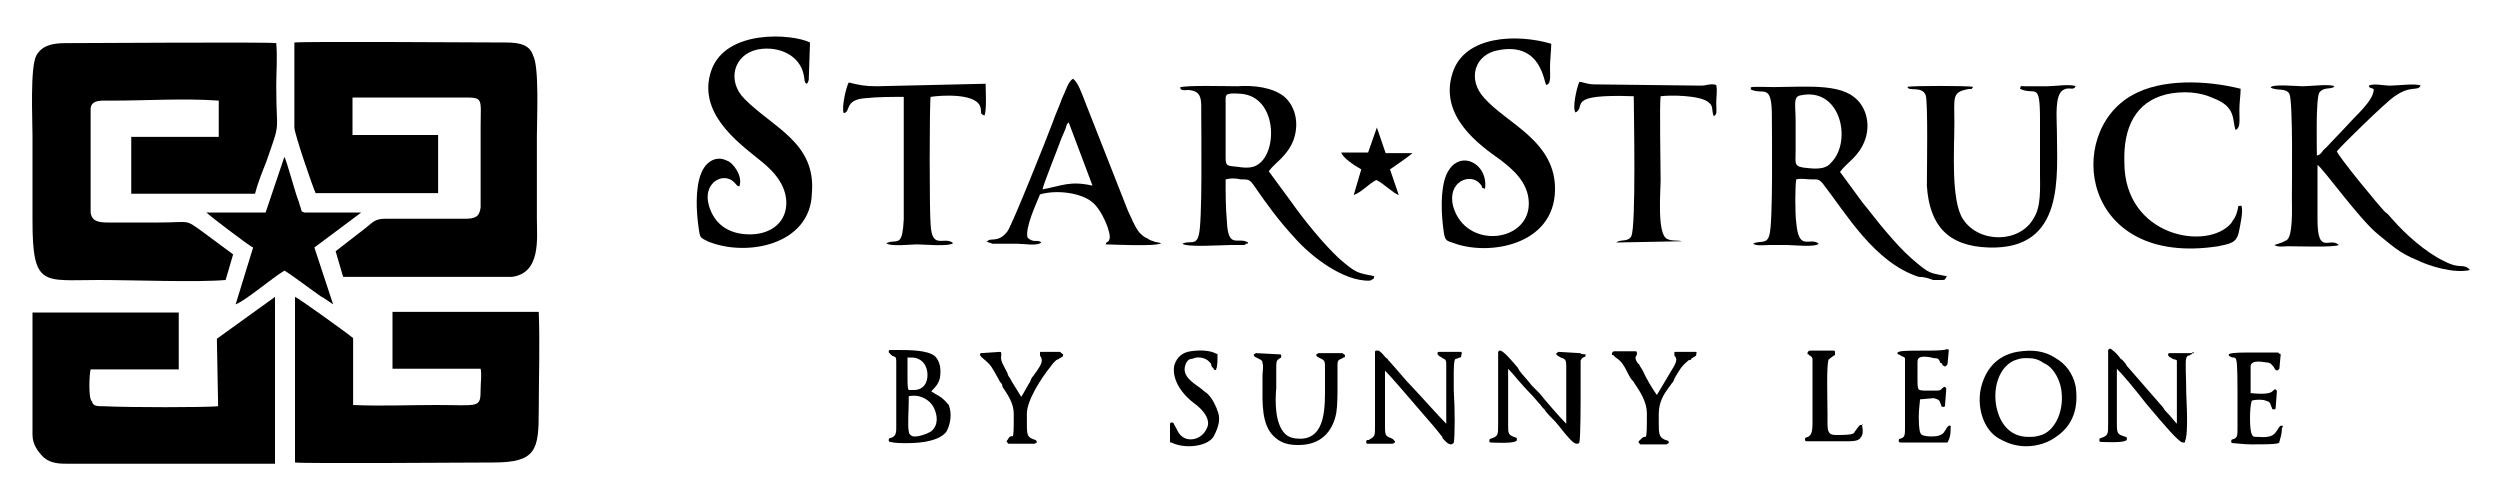 <svg version="1.1" id="Layer_1" xmlns="http://www.w3.org/2000/svg" xmlns:xlink="http://www.w3.org/1999/xlink" x="0px" y="0px" viewBox="0 0 400 80.1" style="enable-background:new 0 0 400 80.1;" xml:space="preserve">
<g>
	<path d="M15.7,44.8c5.8,0,15.8,0.4,20.4,0l1.2-4.1L32.3,37c-2.8-2-1.8-1.4-6.9-1.4h-8.1c-1.6,0-2.6-0.2-2.8-1.6V17.3
		c0.2-1.4,1.8-1.2,3.4-1.2c5.4,0,11.7-0.4,17.1,0v5.8H21v9.1h19.8c0.4-1.6,1.2-3.6,1.8-5.1c2.4-6.9,1.6-4.1,1.6-12.1
		c0-2.2,0.2-4.7,0-6.9c-1.2-0.2-30.3,0-33.7,0c-2.2,0-3.8,0.4-4.7,2c-1,2-0.6,10.1-0.6,12.9v13.5C5.2,46,6.9,44.8,15.7,44.8z"></path>
	<path d="M81,6.8c-3.6,0-32.1-0.2-33.9,0v13.6c0,1,3,9.7,3.4,10.5h19.6v-9.3H56.4v-6c5.8,0,11.3,0,17.1,0c4,0,3.4-0.2,3.4,4.9v12.7
		c-0.2,1.6-1,1.8-2.6,1.8H61.6c-1.6,0-2,0.6-3,1.4l-4.9,3.8l1.2,4.1h27c4.7-0.6,4-6.2,4-9.3V21.8c0-2.8,0.4-11.1-0.6-12.9
		C84.8,7.3,83.4,6.8,81,6.8z"></path>
	<path d="M62.8,49.9V59h14.1c0.2,1,0,2.2,0,3.2c0,3.2-0.2,2.6-7.1,2.6c-4.3,0-8.9,0.2-13.3,0V54.1c-0.4-0.4-8.7-6.4-9.3-6.6v26.5
		c1.6,0.2,29.1,0,31.7,0c6.9,0,7.3-2,7.3-8.3c0-5.1,0.2-10.7,0-15.8H62.8z"></path>
	<path d="M34.9,65c-2.2,0.2-14.3,0.2-18.2,0c-1.2,0-1.8,0-2-0.8c-0.6-0.4-0.4-4.5-0.2-5.1h14.1v-9.1H5.2v19.6c0,1.6,1,2.8,1.8,3.6
		c1.2,1,2.6,1,4.1,1H44V47.5l-9.3,6.7L34.9,65z"></path>
	<path d="M219.9,44.2c-2.8-0.6-2.8-0.4-5.6-2.8c-2.6-2.4-5.8-6.4-7.7-9.1l-3.6-4.9c1-1.4,3-2.4,4-5.1c1-3,0-5.6-1.6-6.9
		c-1.8-1.4-4.7-1.8-7.5-1.6c-1.4,0-8.5-0.2-9.1,0.2c0.2,0.6,0.6,0.4,1.4,0.4c2.2,0.2,2,1.6,2,4c0,3,0.2,17.3-0.4,19.2
		c-0.4,1.8-1.6,0.8-2.6,1.4c0.6,0.6,6.6,0.2,7.7,0.2h2h0.2c0,0,0.2,0,0.2-0.2h0.2c0,0,0.2,0,0.2-0.2c-1.6-1-3.2,1.2-3.4-3.4
		c-0.2-2.2-0.2-4.5-0.2-6.7c0.8-0.2,1.6-0.2,2.4,0c1.2,0,1.4,0,2,0.8c2.2,3.2,4.1,5.8,6.6,8.5c2.6,3,7.9,7.1,12.1,6.9
		C219.9,44.5,219.7,44.8,219.9,44.2z M201.3,26.3c-0.8,0.6-2,0.6-3.2,0.4c-1.6-0.2-2,0-2-1.4v-9.1c0-1-0.2-1.4,2.4-1.2
		C204.3,15.4,204.5,24.2,201.3,26.3z"></path>
	<path d="M309.3,44.8c0.4,0,0.8,0,1.2,0c0.8,0,0.6,0,1-0.6c-2.8-0.6-2.6-0.2-5.6-2.8c-1.6-1.4-2.8-2.8-4.1-4.3s-2.4-3-3.8-4.7
		l-3.6-4.9c1.2-1.6,3-2.4,4-5.1c1-2.8,0-5.6-1.8-6.9c-3-2.4-9.5-1.4-14.5-1.6c-0.4,0-1,0-1.2,0c-1.2,0-0.6,0.2-0.8,0.4
		c2,1,3.4-1.2,3.4,4.3c0,3,0.2,17.1-0.4,19c-0.4,1.6-1.6,0.8-2.6,1.4c0.6,0.4,1.8,0.2,2.6,0.2c1,0,1.8,0,2.8,0c1,0,4.5,0.4,5.1-0.2
		c-1.4-1.2-3.2,1.4-3.6-3.4c-0.2-1.2-0.2-6,0-6.9c0.8-0.2,1.6,0,2.4,0c1.2,0,1.2,0,1.8,0.6c3.8,4.9,8.3,12.7,15.4,15
		C307.9,44.3,308.5,44.5,309.3,44.8z M289.3,26.9c-2.4-0.2-2-0.6-2-2.8v-4.7c0-2.4-0.4-3.8,0.6-4.1c6.6-1.6,8.5,7.3,5.1,10.7
		C292.3,26.9,291.2,27.1,289.3,26.9z"></path>
	<path d="M248.8,30.5c0.2-7.9-7.7-10.7-11.3-14.8c-2.8-3-1.6-7.1,2.4-7.7c6.7-1.2,7.1,5.1,7.5,5.6c0.8-0.2,0.6-1.4,0.6-2.8
		c0-1.2,0.2-2.8,0.2-3.8c-5.4-1.6-13.9-1.4-15.8,4.7c-2.2,6.9,4.3,11.5,7.7,13.9c1.8,1.4,4.3,3.4,4.5,6.6c0.4,6.6-10.1,7.9-12.1,0.8
		c-1-4,2.8-5.4,4.3-3.6c0.6,0.6,0,0.6,0.8,0.8c0.6-4.1-4.3-6.6-6.2-2.2c-1,2.4-0.8,6.4-0.4,9.1c0.2,1.4,0.4,1.4,1.6,1.8
		C238.3,41,248.6,39.2,248.8,30.5z"></path>
	<path d="M119.1,15.8c-2.8-2.8-1.8-7.1,2.2-7.9c3.4-0.6,6.7,1,7.3,4.1c0.2,0.8,0,1,0.4,1.4c0.4-0.2,0.2-0.2,0.4-0.6l0.2-6
		c-2.8-1.4-13.5-2.2-15.8,4.5s4.3,11.5,7.5,14.1c1.8,1.4,4.3,3.6,4.5,6.7c0.2,3.4-2.4,5.4-5.8,5.4c-3.6,0-5.8-1.8-6.6-4.7
		c-1-3.6,2.4-5.4,4.1-3.6c0.6,0.6,0.4,0.6,0.8,0.6c0.6-1.6-1-3.8-2-4.1c-2-1-3.6,0.6-4.1,2c-1,2.4-0.8,6.2-0.4,8.9
		c0.2,1.4,0.2,1.4,1.4,2c6.2,2.6,16.5,0.6,16.7-7.7C130.6,22.8,123.6,20.4,119.1,15.8z"></path>
	<path d="M391.1,41.8c-3-1.4-6.4-4.5-8.3-6.7c-0.4-0.4-0.6-0.8-1.2-1.2c-1-1-7.5-8.9-7.7-9.7c1-1.2,7.7-7.7,9.1-8.7
		c2.8-2,3.8-0.8,4.3-1.8c-0.6-0.4-3.8,0-4.9,0c-1,0-2.6-0.4-3.4,0c0.2,0.6,0.4,0.2,0.8,0.6c0,1.8-3,4.3-4.1,5.6l-3.6,3.8
		c-0.6,0.4-0.6,1-1.4,1.2c0-1.4-0.2-9.1,0.4-10.1c0.8-1,2-0.4,2.4-1c-0.6-0.4-4,0-5.1,0c-0.8,0-4.9-0.4-5.1,0.2c1,0.6,2.4,0,3,1
		c0.6,1.2,0.4,14.6,0.4,16.7c0,1.4,0.2,6-0.8,6.7c-0.4,0.2-0.4,0.2-0.8,0.4l-1.2,0.4c0.6,0.4,1.6,0.2,2.2,0.2c1.6,0,7.5,0.2,8.1-0.2
		c-1.4-1.4-3.4,1.8-3.4-4.1v-8.7c0.8,0.4,6.7,8.7,9.7,11.1c2,1.6,3.4,3,6.2,4.1c2,1,6,2.2,8.5,1.6C394.1,42,393.8,43.2,391.1,41.8z"></path>
	<path d="M183.7,38.2c-0.6-0.2-1-0.6-1.4-1c-0.8-1-1.2-2.2-1.8-3.4L173.5,16c-0.4-1-1-2.8-1.8-3.4c-0.8,0.4-1.2,2-1.8,3.2
		c-0.4,1.2-1,2.4-1.4,3.6c-0.8,2.2-6.6,16.7-7.3,17.6c-1.2,1.6-2.2,1.2-3,1.4l-0.2,0.2c0,0,0,0-0.2,0c0.2,0.2,0.6,0.2,1,0.4h4
		c1,0,3.2,0.4,3.8-0.2c-0.6-0.6-1.2,0.2-2.2-0.8c-0.4-1.6,1.4-5.4,2-6.9c2.8-0.8,6.6-0.2,8.3,1.2c1.6,1.2,3.2,5.1,2.8,6
		c-0.2,0.6-0.4,0.2-0.6,0.8c1,0,8.1,0.4,8.9-0.2l-1-0.2C184.4,38.5,184,38.5,183.7,38.2z M166.8,30.3c0.2-1,2.4-6.4,3-8.1
		c0.2-0.4,0.4-1,0.6-1.4c0.2-0.4,0.2-1,0.6-1.2l3.8,10.1C171.2,28.9,170,29.7,166.8,30.3z"></path>
	<path d="M308.1,15.2c0.4,1,0.2,12.1,0.2,14.5c0.4,6.4,3.4,9.7,9.9,9.9c12.3,0.4,10.9-11.5,10.9-18.8c0-1.8-0.4-5.6,1-6.4
		c1-0.6,1.6,0.2,2-0.6c-0.8-0.4-3.4,0-4.5,0c-0.8,0-1.6,0-2.4,0c-0.4,0-1,0-1.2,0c-0.8,0-0.6-0.2-0.8,0.4c2.4,1.2,3.2-1.4,3.2,4.9
		v8.5c0,2.6,0.2,5.4-1,7.3c-2.2,4-8.7,4.1-11.3,0.2c-2-3-1.4-11.3-1.4-15.4s-0.4-4.9,2-5.4c0.8-0.2,0.6,0.2,1-0.4
		c-0.6-0.2-10.1-0.2-10.5,0C305.3,14.7,307.5,13.7,308.1,15.2z"></path>
	<path d="M53.3,48.7l-3-9.1l7.5-5.6h-9.1c-0.6-0.2-0.4-0.2-0.6-0.8c-0.2-0.4-0.2-0.8-0.4-1.2c-0.6-1.6-1.8-6.2-2.2-6.9l-3,8.9h-9.5
		c0.4,0.4,6.9,5.4,7.5,5.6l-2.8,9.1c1.6-0.6,5.8-4.2,7.8-5.4c0.8,0.4,4.5,3.2,5.8,4.1C51.9,47.7,52.7,48.3,53.3,48.7z"></path>
	<path d="M358.2,37.2c0.2-1,0.8-3.6,0.4-4.3c-0.8,0.2-0.2-0.4-0.8,1.4c-0.2,0.6-0.6,1-0.8,1.4c-3.8,4.5-17.1,2.2-17.1-9.7
		c-0.2-5.6,1.8-9.7,6.7-10.9c2.6-0.6,5.4-0.4,7.5,0.6c3.8,1.4,3,3.6,3.6,5.1c0.8-0.4,0.6-1.4,0.6-3.2c0-1.2,0.2-2.4,0.2-3.4
		c-5.6-1.4-12.7-1.6-17.3,1c-10.9,6-8.3,27.6,13.7,24.2C356.8,39,357.8,38.9,358.2,37.2z"></path>
	<path d="M332.1,61.8c-0.4-2-1.6-3.6-3.2-4.5c-1.8-1.2-3.8-1.4-6.2-1c-3.2,0.6-5.1,2.8-5.8,6c-0.6,3.2,0.6,6.6,3,7.9
		c1.4,0.8,2.8,1.2,4.3,1.2c1.8,0,3.6-0.6,4.9-1.6C331.7,68,332.6,65.2,332.1,61.8L332.1,61.8z M329.7,61.8c0.8,3.6-0.8,7.3-3.4,7.9
		l0,0c-0.6,0.2-1.2,0.2-1.8,0.2c-2.8,0-4.3-2-4.9-4.1c-1-3.4,0.2-7.5,3.2-8.3c0.6-0.2,1-0.2,1.6-0.2c1,0,1.8,0.2,2.6,0.8
		C328.3,58.6,329.3,60.2,329.7,61.8z"></path>
	<path d="M156.9,17.3c0.2,0.8-0.2,0.8,0.6,1.2c0.4-0.8,0.2-4,0.2-5.1l-17.4,0.4c-2,0-2.8-0.2-4.5-0.6c-0.4,0.6-1.2,4.1-0.8,4.9
		c1.2-0.2,0-2.2,3.6-2.4c1.8-0.2,4.1-0.2,6-0.2v19.6c-0.2,4-0.8,3.4-2.2,3.6l-0.6,0.2c0.6,0.6,4,0.2,4.9,0.2c1.2,0,5.1,0.4,5.8-0.2
		c-1.4-1.2-3.4,1.2-3.6-3c-0.2-1.6-0.2-19.4,0-20.4C150.8,15.2,156.5,14.9,156.9,17.3z"></path>
	<path d="M272.2,13.7l-17.1-0.2c-1.2,0-1.8-0.4-2.4-0.4c-0.4,0.8-1.2,4.3-0.6,4.9c1.8-1-1.8-3,9.3-2.6c0,2,0.4,21-0.4,22.4
		c-0.6,1-1.6,0.4-2.4,1l10.5-0.2c-0.6-0.2-1.8,0-2.4-0.4c-1.6-0.8-1-7.7-1-9.3c0-2.2-0.2-12.3,0-13.5c1.4-0.2,6.4-0.2,7.7,1
		c0.8,0.6,0.4,1.2,0.8,2.2c0.6-0.4,0.4-0.6,0.4-2.2c0-1,0.2-1.8,0-2.8C273.8,13.3,273,13.7,272.2,13.7z"></path>
	<path d="M149.6,63c-0.2-0.2-0.4-0.2-0.6-0.4l0.2-0.2c0.4-0.4,1-1,1.2-2c0.2-1.4,0-2.6-0.8-3.4c-1.2-1-4-1-6.2-1c-0.4,0-0.6,0-1,0
		c-0.2,0-0.2,0.2-0.2,0.2c0,0.2,0,0.2,0.2,0.4c0.2,0.2,0.4,0.4,0.6,0.4c0.4,0.2,0.4,0.2,0.4,1.2v10.3c0,1-0.2,1.4-1,1.6
		c-0.2,0-0.2,0.2-0.2,0.4c0,0.2,0.2,0.2,0.2,0.2c0.8,0.2,1.8,0.2,2.8,0.2c2.4,0,5.1-0.4,6.2-1.8c0.6-1,1-2.8,0.4-4.3
		C151,63.8,150.4,63.4,149.6,63z M146.2,62.4L146.2,62.4c-0.4,0-0.8,0-0.8,0c-0.2-0.2-0.2-1-0.2-2.2c0-0.6,0-1.4,0-2.4
		c0-0.2,0-0.4,0-0.6c0,0,0.2,0,0.6,0c1.8,0,2.6,1.4,2.6,2.8C148.4,61.2,147.8,62.4,146.2,62.4z M145.4,64c0-0.2,0-0.4,0-0.6
		c1.8-0.4,3.4,0.6,4,1.8c0.6,1.2,0.8,2.8-0.4,3.8c-0.6,0.4-2.2,1-3,0.8c-0.4-0.2-0.6-0.4-0.6-0.8C145.2,68,145.4,65.5,145.4,64z"></path>
	<path d="M233.8,56.3h-3.6c-0.2,0-0.2,0.2-0.2,0.2c0,0.2,0,0.2,0.2,0.4c0.2,0.2,0.4,0.2,0.6,0.4c0.4,0.2,0.6,0.2,0.6,1v9.5
		c-1.2-1.2-4.3-4.7-6.4-6.9c-1.4-1.6-2.4-2.8-2.8-3.2c-0.2-0.2-0.2-0.4-0.4-0.4c-0.4-0.4-0.6-0.8-1.2-1.2c-0.2,0-0.2,0-0.4,0
		c-0.2,0-0.2,0.2-0.2,0.2v11.9c0,1.6,0,1.6-1,2.2h-0.2c-0.2,0-0.2,0.2-0.2,0.4s0.2,0.2,0.2,0.2h4c0.2,0,0.2-0.2,0.4-0.2
		c0-0.2,0-0.2-0.2-0.4l-0.2-0.2c-1-0.4-1.2-0.4-1.2-1.8v-9.1c1.2,1.2,3.8,4.3,5.8,6.6c1.4,1.6,2.6,3,3.2,3.8
		c0.2,0.2,0.2,0.2,0.2,0.4c0.4,0.4,0.8,1,1.4,1l0,0c0.2,0,0.2-0.2,0.4-0.2c0.2-1.2,0.2-5.4,0-8.5c0-1.2,0-2.2,0-2.8
		c0-2,0.2-2.2,0.4-2.2c0.2,0,0.4-0.2,0.6-0.2s0.2-0.2,0.2-0.4C234,56.5,233.8,56.3,233.8,56.3z"></path>
	<path d="M350.9,56.5h-3.8l0,0c-0.2,0-0.2,0.2-0.2,0.2c0,0.2,0,0.2,0.2,0.4c0.4,0.2,0.6,0.4,0.8,0.4c0.4,0.1,0.4,0.1,0.4,0.3
		c0,0.4,0,1,0,2.4c0,0.4,0,1,0,1.6c0,0.8,0,1.4,0,2.2c0,1.2,0,2.6,0,3.8c-0.4-0.4-1-1.2-1.4-1.6c-0.3-0.3-0.6-0.6-0.8-1l-5.4-6.2
		c-0.2-0.2-0.4-0.4-0.6-0.8c-0.2-0.2-0.4-0.6-0.8-0.8c-0.4-0.6-1-1.2-1.6-1.6c-0.2,0-0.2,0-0.2,0l-0.2,0.2v11.9c0,1.6,0,1.8-1.2,2.2
		c-0.2,0-0.2,0.2-0.2,0.4c0,0.2,0.2,0.2,0.2,0.2s3.4,0.2,4-0.2c0.2,0,0.2-0.2,0.2-0.4c0-0.2-0.2-0.2-0.2-0.2c-1.2-0.4-1.4-0.4-1.4-2
		V59c1,1,3,3.4,4.7,5.6c3.2,3.8,5.1,6,5.8,6.2c0,0,0,0,0.2,0c0.2,0,0.2,0,0.2-0.2c0.4-0.8,0.4-3.6,0.2-7.7c0-2.4-0.2-4.9,0-5.6
		c0.2-0.4,0.2-0.4,0.4-0.4c0.2,0,0.2-0.2,0.4-0.2c0.2,0,0.2-0.2,0.2-0.4C351.2,56.5,351.1,56.5,350.9,56.5z"></path>
	<path d="M252.8,56.5l-3.4-0.2c-0.2,0-0.2,0.2-0.4,0.2c0,0.2,0,0.2,0.2,0.4c0.4,0.2,0.6,0.4,0.8,0.4c0.4,0.2,0.6,0.2,0.6,1.4v9.1
		c-1-1-3.6-4-4.3-4.9c-0.2-0.2-0.4-0.4-0.6-0.6c-0.2-0.2-0.4-0.4-0.6-0.6c-0.6-0.8-1.4-1.6-2-2.4c0-0.2-0.2-0.2-0.2-0.4
		c-1-1.2-2.2-2.6-2.8-2.8c-0.2,0-0.2,0-0.2,0l-0.2,0.2V68c0,1.6,0,1.8-1.2,2.2c-0.2,0-0.2,0.2-0.2,0.4c0,0.2,0.2,0.2,0.2,0.2
		c0.2,0,3.4,0.2,4-0.2c0.2,0,0.2-0.2,0.2-0.4s-0.2-0.2-0.2-0.2c-1.2-0.4-1.2-0.6-1.2-2V59c0.8,0.8,2.2,2.6,3.4,3.8
		c0.8,0.8,1.4,1.6,1.8,2c0.2,0.4,0.6,0.6,0.8,1c0.6,0.8,1.4,1.4,2,2.2l0,0c1.6,2,2.4,3,3,3l0,0h0.2l0.2-0.2c0.2-1,0.2-6,0.2-9.1
		c0-1,0-1.8,0-2.2c0-0.2,0-0.2,0-0.4c0-0.4,0-1,0-1.4c0.2-0.4,0.2-0.4,0.6-0.6l0,0c0.2,0,0.2-0.2,0.2-0.4
		C253,56.7,252.8,56.5,252.8,56.5z"></path>
	<path d="M217.8,27.1l-1.2,4.1c1.2-0.4,2.4-1.8,3.6-2.4c1,0.4,2.8,2.2,3.6,2.4l-1.4-4.1c0.6-0.4,3.2-2.2,3.6-2.6h-4.3l-1.4-4.1
		l-1.4,4h-4.3C214.8,25.2,216.7,26.5,217.8,27.1z"></path>
	<path d="M214.6,56.5H211c-0.2,0-0.2,0.2-0.4,0.2c0,0.2,0,0.2,0.2,0.4l0.4,0.2c0.8,0.4,0.8,0.4,0.8,1.8c0,0.4,0,0.8,0,1.2
		s0,0.8,0,1.2c0,3.4,0.2,8.5-3.8,8.7c-1.2,0-2-0.2-2.6-0.8c-1.6-1.6-1.6-5.1-1.4-7.3c0-0.4,0-0.8,0-1.2c0-0.6,0-1.2,0-1.6
		c0-1.6,0-1.6,0.6-2c0.2,0,0.2-0.2,0.2-0.4s-0.2-0.2-0.2-0.2l-3.8-0.2c-0.2,0-0.2,0.2-0.4,0.2c0,0.2,0,0.2,0.2,0.4l0.8,0.4
		c0.4,0.2,0.4,0.4,0.4,0.6l0,0c0.2,0.4,0,1.4,0,2c0,0.2,0,0.4,0,0.6c0,0.4,0,0.6,0,1c0,2.6-0.2,6.2,1.8,8.1c1,1,2.2,1.4,3.8,1.4
		c0,0,0,0,0.2,0c3.4,0,5.4-2,6-5.1c0.2-1.2,0.2-3,0.2-4.5c0-1.2,0-2.4,0-3.2s0.2-0.8,0.6-1c0.2,0,0.2-0.2,0.4-0.2
		c0.2,0,0.2-0.2,0.2-0.4C214.8,56.5,214.8,56.5,214.6,56.5z"></path>
	<path d="M365.1,68.1c-0.2,0-0.2,0-0.4,0.2c-0.2,0.2-0.2,0.4-0.4,0.6c-0.4,0.6-0.8,1.2-3,1c-0.8,0-0.8,0-1-0.4
		c-0.4-0.6-0.4-4.5,0-5.4c0.6-0.2,1.8-0.2,2.2,0c0.6,0.2,0.6,0.2,0.8,0.6c0,0.2,0.2,0.4,0.2,0.6c0,0.2,0.2,0.2,0.4,0.2
		c0.2,0,0.2-0.2,0.2-0.2l0.2-2.6c0-0.2,0-0.2-0.2-0.4c-0.2,0-0.2,0-0.4,0.2c-0.6,0.8-3.2,0.4-3.6,0.4l0,0v-0.2v-4.1
		c0-0.4,0.2-0.4,0.4-0.6c0.4-0.2,1-0.2,2.2,0c0.6,0,0.8,0.4,1,0.6s0.2,0.4,0.4,0.6c0.2,0,0.2,0.2,0.4,0c0.2-0.2,0.2-0.2,0.2-0.2
		l0.2-2.2c0-0.2,0-0.2-0.2-0.2l-0.2-0.2c-0.6,0-1.8,0-3.2,0c-2.6,0-4,0-4.5,0.2c-0.2,0-0.2,0.2-0.2,0.2s0,0.2,0.2,0.2
		c0.2,0.2,0.4,0.2,0.6,0.2c0.2,0,0.4,0.2,0.4,0.4l0,0c0.2,0.4,0.2,4,0.2,5.1c0,0.4,0,0.6,0,0.8c0,0.6,0,1.4,0,2c0,0.6,0,1.4,0,2
		c0,0.4,0,0.6,0,1c0,1.2,0,1.6-0.8,1.8c-0.2,0-0.2,0.2-0.2,0.4c0,0.2,0.2,0.2,0.2,0.2c0.4,0,1.8,0.2,3,0.2c1.8,0,4,0,4.3-0.2
		c0.2,0,0.2-0.2,0.2-0.2c0.2-0.8,0.4-1.2,0.4-2.2C365.3,68.3,365.3,68.1,365.1,68.1z"></path>
	<path d="M312,68.1c-0.2,0-0.2,0-0.4,0.2c-0.2,0.2-0.2,0.4-0.4,0.6c-0.2,0.4-0.4,0.6-1,0.8c-0.6,0.2-2.4,0.2-2.8-0.2
		c-0.2-0.2-0.4-0.8-0.4-2.8c0-1.2,0.2-2.4,0.2-2.8l2.2-0.2c0.6,0.2,0.8,0.2,1,0.6c0,0.2,0.2,0.4,0.2,0.6s0.2,0.2,0.4,0.2
		c0.2,0,0.2-0.2,0.2-0.2l0.2-2.6c0-0.2,0-0.2-0.2-0.4c-0.2,0-0.2,0-0.4,0.2c-0.4,0.4-0.4,0.4-1.4,0.4c-0.4,0-0.6,0-1,0
		c-0.6,0-1.2,0-1.4-0.2c-0.2-0.2-0.2-0.8-0.2-1.8c0-0.6,0-1.2,0-2c0-0.2,0-0.2,0-0.4c0-0.4,0-0.6,0.2-0.8c0.4-0.4,1.8-0.2,2.4,0
		c0.8,0,0.8,0.2,1,0.6c0,0,0,0.2,0.2,0.2c0.2,0,0,0.2,0.2,0.2c0,0.2,0,0.2,0.2,0.2l0,0c0.2,0.2,0.2,0.2,0.4,0
		c0.2-0.2,0.2-0.2,0.2-0.2l0.2-2.2c0-0.2,0-0.2-0.2-0.2c-0.2,0-0.2-0.2-0.2,0c-0.6,0.2-2.2,0.2-3.6,0.2c-2.2,0-3.6,0-4,0.2
		c-0.2,0-0.2,0.2-0.2,0.2c0,0.2,0,0.2,0.2,0.2c0.4,0.2,0.6,0.4,0.8,0.4c0.2,0.2,0.2,0.2,0.2,0.2c0,0.2,0,0.8,0,2v8.3
		c0,0.2,0,0.6,0,0.8c0,1.2,0,1.6-0.8,1.8c-0.2,0-0.2,0.2-0.2,0.4c0,0.2,0.2,0.2,0.4,0.2h7.3l0,0c0.2,0,0.2-0.2,0.2-0.2
		c0.4-0.8,0.4-1.4,0.4-2.2C312.2,68.1,312,68.1,312,68.1z"></path>
	<path d="M271.3,56.3h-3.2c-0.2,0-0.2,0-0.2,0.2c0,0.2,0,0.2,0,0.4c0.4,0.4,0.4,0.8,0,1.6l-2.8,4.7c-0.6-0.8-1.8-2.8-2.2-3.8
		c-0.2-0.4-0.4-0.6-0.6-1c0-0.2-0.2-0.2-0.2-0.2c-0.4-0.6-0.6-1-0.2-1.4c0-0.2,0-0.2,0-0.4c0-0.2-0.2-0.2-0.2-0.2l0,0h-3.4
		c-0.2,0-0.4,0.2-0.4,0.4c0,0.2,0,0.2,0.2,0.2l0,0l0.4,0.4l0,0c1,0.6,1.4,1.4,2,2.6c0.2,0.4,0.4,0.8,0.8,1.2
		c0.2,0.2,0.2,0.4,0.4,0.6c0.8,1.2,1.8,2.8,1.8,4.5c0,2.4,0,3.6-0.2,3.8c0,0,0,0-0.2,0s-0.4,0.2-0.8,0.6c-0.2,0.2-0.2,0.2,0,0.4
		c0,0.2,0.2,0.2,0.2,0.2l0,0h4.1c0.2,0,0.2-0.2,0.4-0.2c0-0.2,0-0.4-0.2-0.4c-1.4-0.4-1.4-1-1.4-3c0-0.4,0-0.8,0-1.2
		c0-2,0.8-3.2,1.6-4.3c0.2-0.2,0.4-0.6,0.6-0.8c0.2-0.2,0.2-0.4,0.4-0.8c0.6-1,1-1.8,2-2.6c0.2-0.2,0.2-0.2,0.4-0.2
		c0,0,0.2,0,0.2-0.2l0.6-0.4c0.2,0,0.2-0.2,0.2-0.4C271.5,56.5,271.5,56.3,271.3,56.3z"></path>
	<path d="M169.6,56.3h-3l0,0c-0.2,0-0.2,0-0.2,0.2c0,0.2,0,0.2,0,0.4c0.6,0.8,0.2,1.4-0.6,2.6c-0.2,0.2-0.4,0.6-0.6,0.8
		c-0.2,0.2-0.2,0.4-0.4,0.8c-0.4,0.6-1,1.8-1.4,2.4c-0.4-0.6-1.2-2-1.6-2.6c0-0.2-0.2-0.2-0.2-0.4c-0.2-0.2-0.4-0.6-0.4-0.8
		c-0.6-1.2-1.2-2-1-2.8c0-0.2,0-0.2,0-0.4c0-0.2-0.2-0.2-0.2-0.2l-3,0.2c-0.2,0-0.2,0.2-0.2,0.2s0,0.2,0.2,0.4
		c1.4,1.2,1.4,1.2,2,2.2c0.2,0.4,0.6,1,1,1.8c0.2,0.2,0.4,0.4,0.4,0.8c0.8,1.2,1.8,2.6,1.8,4.3c0,2.4,0,3.6-0.2,3.6c0,0,0,0-0.2,0
		s-0.4,0.2-0.6,0.6c-0.2,0.2-0.2,0.2,0,0.4c0,0.2,0.2,0.2,0.2,0.2l0,0h4.1c0.2,0,0.2-0.2,0.4-0.2c0-0.2,0-0.2-0.2-0.4
		c-1.4-0.4-1.4-0.8-1.4-2.8c0-0.4,0-1,0-1.4c0-2.2,2.4-5.8,3.6-7.3l0,0c0.2-0.2,0.4-0.6,0.8-1c0.2-0.2,0.4-0.4,0.6-0.4
		c0.2-0.2,0.4-0.2,0.6-0.4c0.2,0,0.2-0.2,0.2-0.4C169.8,56.5,169.6,56.3,169.6,56.3z"></path>
	<path d="M193.2,63c-0.2-0.2-0.6-0.4-1-0.8c-1.4-1-3-2-2.6-3.6c0.2-0.8,0.6-1.2,1.2-1.2c0.8-0.4,2-0.2,2.6,0.4
		c0.4,0.4,0.4,0.4,0.4,0.6c0,0.2,0.2,0.4,0.4,0.6c0,0.2,0.2,0.2,0.2,0.2c0.2,0,0.2,0,0.2-0.2c0.2-0.4,0.2-1.4,0.2-2.2
		c0-0.2,0-0.2-0.2-0.2c-1-0.6-2.8-0.6-4.1-0.4c-1.4,0.2-2.2,1-2.6,2.2c-0.4,1.8,0.6,4.1,3,6c2,1.4,2.8,3,2.2,4.1
		c-0.4,1-1.4,1.8-2.6,1.8c-1,0-1.8-0.6-2.2-1.6l0,0l-0.5-0.9c0-0.2-0.2-0.2-0.4-0.2c-0.2,0-0.2,0.2-0.2,0.4v2.6c0,0.2,0,0.2,0.2,0.2
		c0.8,0.4,1.8,0.6,2.8,0.6c1.8,0,3.6-0.6,4.1-1.8c0.6-1.2,1-2.4,0.6-3.6S194,63.8,193.2,63z"></path>
	<path d="M298,68c-0.2,0-0.2,0-0.4,0c-0.4,0.4-0.6,0.8-0.8,1c-0.2,0.4-0.2,0.6-3,0.6c-1.2,0-1.4-0.4-1.4-2c0-0.2,0-0.8,0-1.4
		c0-2-0.2-8.1,0.2-8.7l0.8-0.6c0.2,0,0.2-0.2,0.2-0.2c0-0.2,0-0.2,0-0.4c0-0.2-0.2-0.2-0.2-0.2l0,0h-3.8c-0.2,0-0.4,0.2-0.4,0.4
		c0,0.2,0,0.2,0.2,0.2c0,0.2,0.2,0.2,0.2,0.2c0.2,0.2,0.4,0.2,0.4,0.6v10.1c0,1.6-0.2,2.2-1,2.4c-0.2,0-0.2,0.2-0.2,0.4
		c0,0.2,0.2,0.2,0.4,0.2h6.7c1,0,1.6-0.2,1.8-0.6c0.4-0.4,0.4-1,0.2-2.2C298.1,68.1,298.1,68,298,68z"></path>
</g>
</svg>

